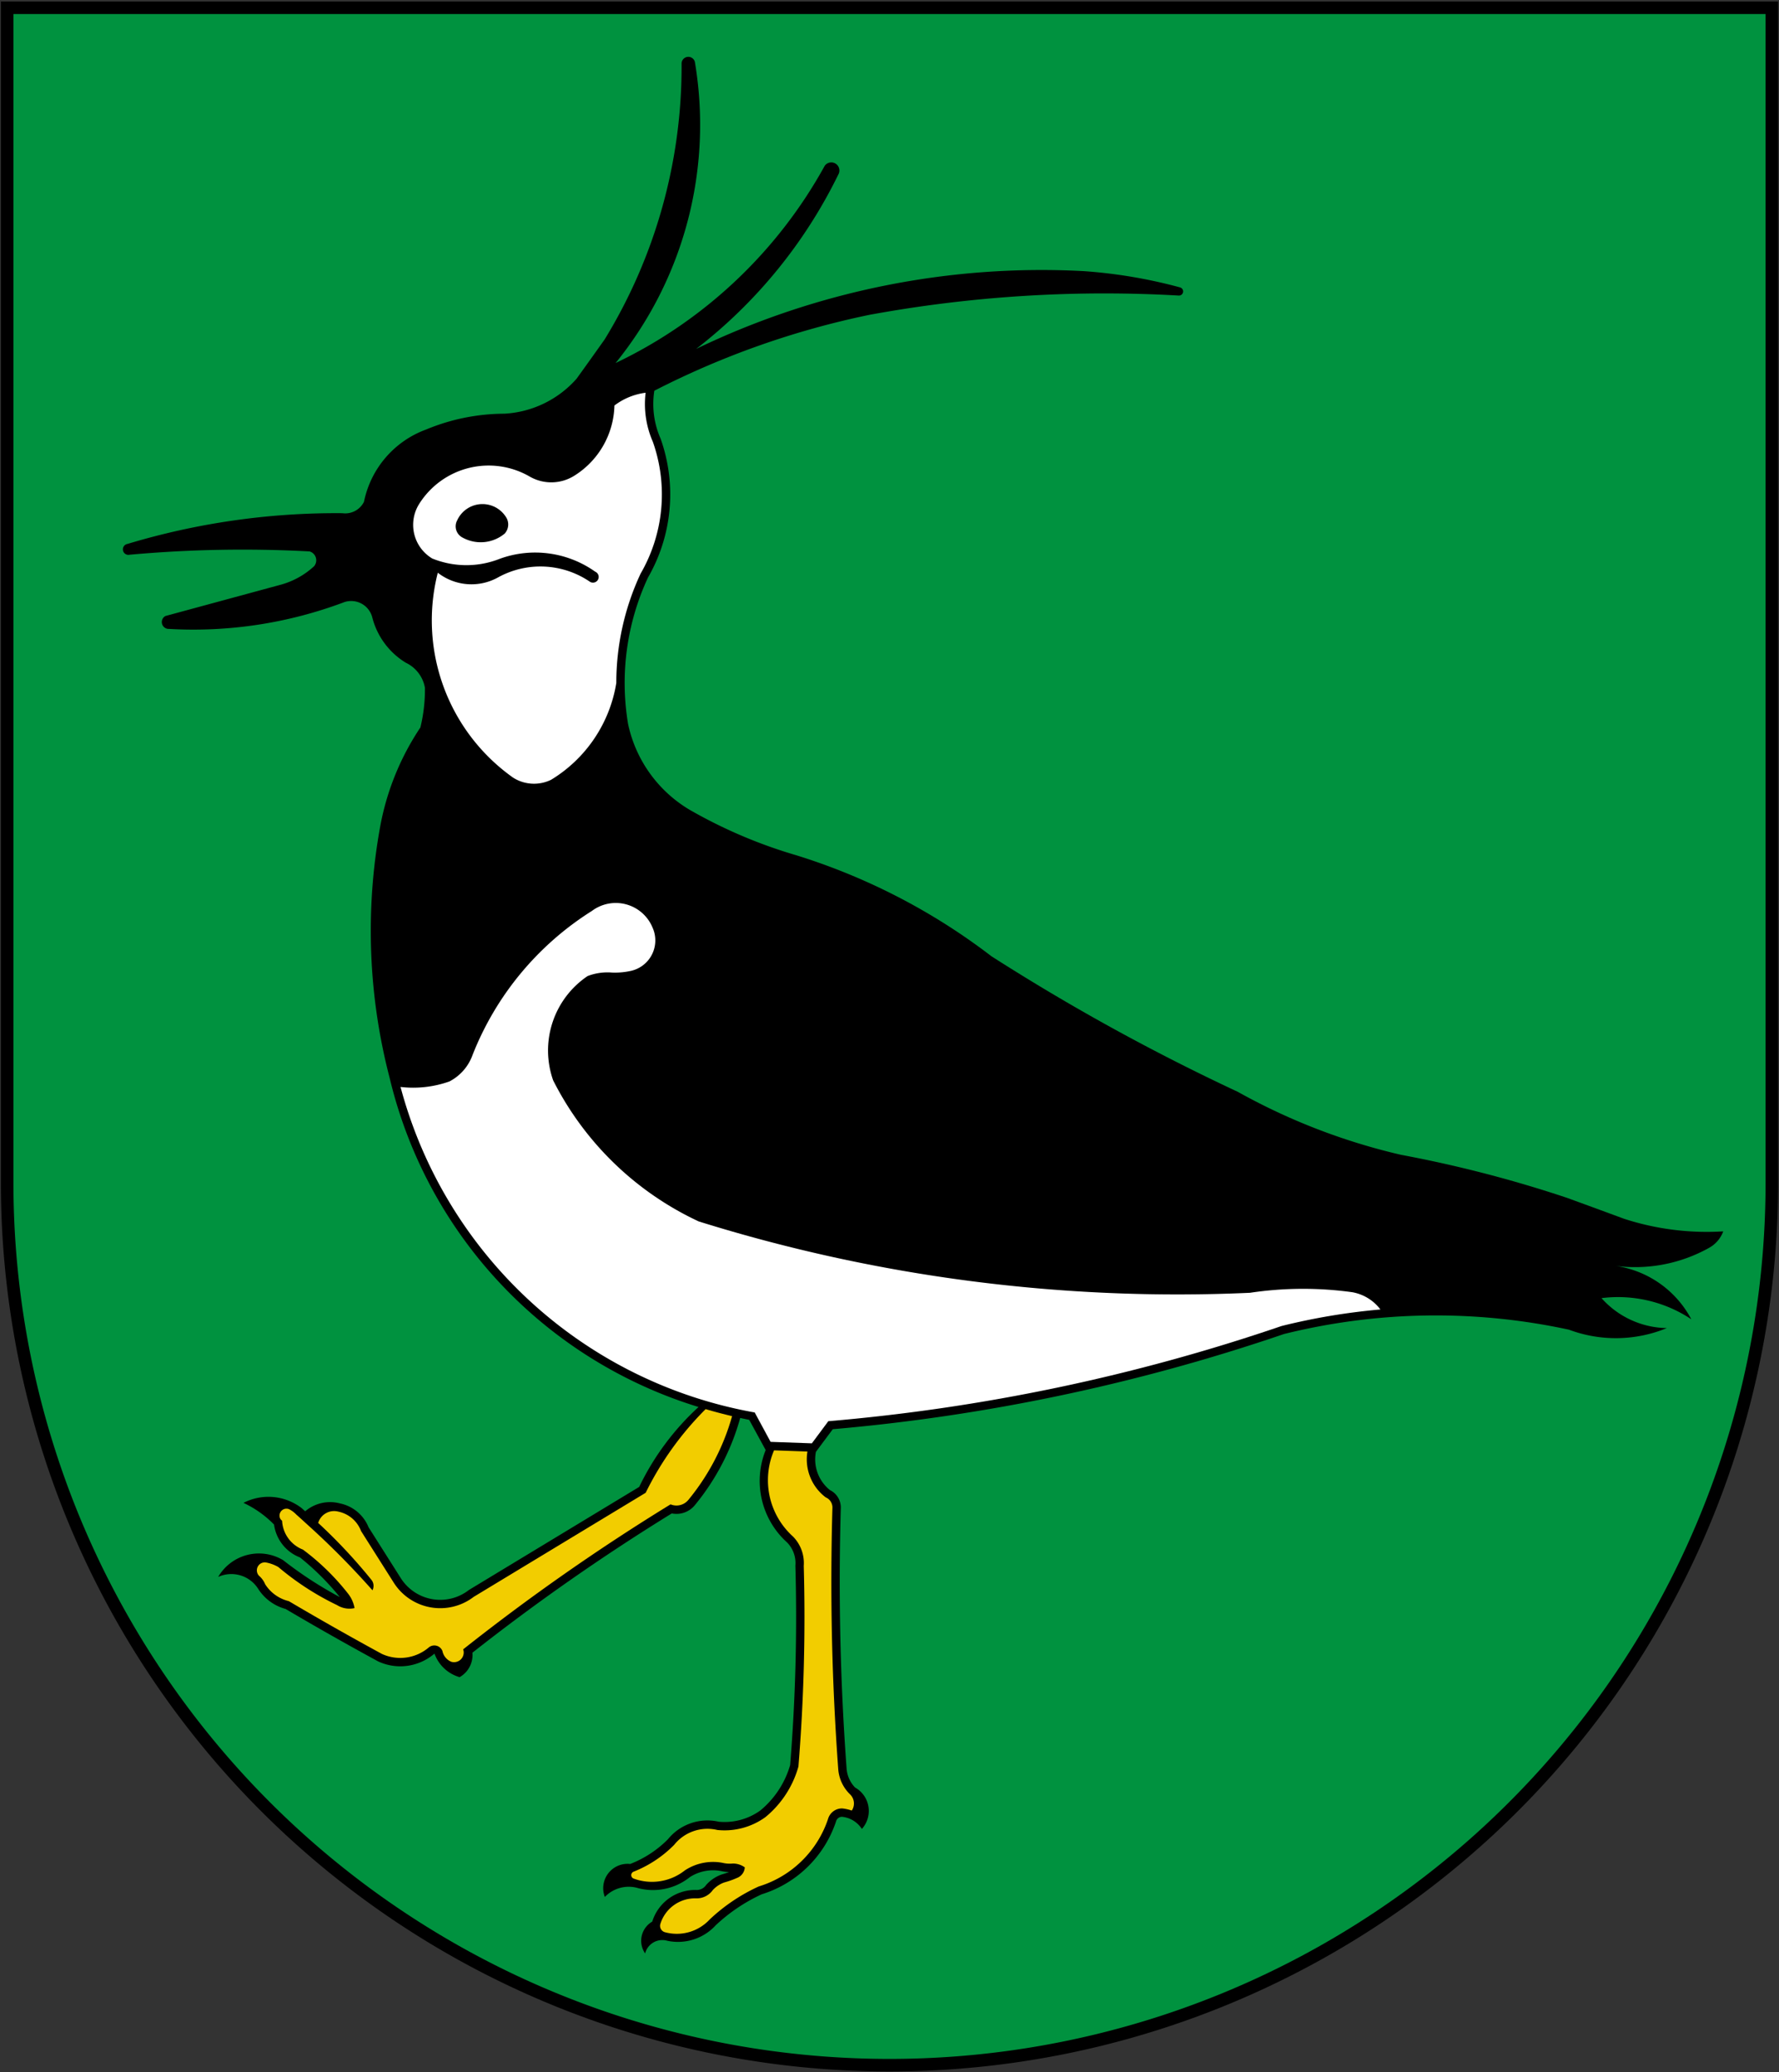 <?xml version="1.0" encoding="UTF-8" standalone="no"?>
<svg
   xmlns:dc="http://purl.org/dc/elements/1.1/"
   xmlns:cc="http://creativecommons.org/ns#"
   xmlns:rdf="http://www.w3.org/1999/02/22-rdf-syntax-ns#"
   xmlns:svg="http://www.w3.org/2000/svg"
   xmlns="http://www.w3.org/2000/svg"
   xmlns:sodipodi="http://sodipodi.sourceforge.net/DTD/sodipodi-0.dtd"
   xmlns:inkscape="http://www.inkscape.org/namespaces/inkscape"
   width="1000"
   height="1165"
   id="svg2985"
   version="1.1"
   inkscape:version="0.48.4 r9939"
   sodipodi:docname="POL_gmina_Czajkow_COA.svg">
  <rect width="100%" height="100%" fill="#333333" stroke="none"/>
  <title
     id="title3812">POL gmina Czajkow COA</title>
  <sodipodi:namedview
     pagecolor="#ffffff"
     bordercolor="#666666"
     borderopacity="1"
     objecttolerance="10"
     gridtolerance="10"
     guidetolerance="10"
     inkscape:pageopacity="0"
     inkscape:pageshadow="2"
     inkscape:window-width="1680"
     inkscape:window-height="997"
     id="namedview3024"
     showgrid="false"
     inkscape:zoom="0.6695279"
     inkscape:cx="500"
     inkscape:cy="582.5"
     inkscape:window-x="-4"
     inkscape:window-y="-4"
     inkscape:window-maximized="1"
     inkscape:current-layer="svg2985" />
  <defs
     id="defs2989" />
  <g
     inkscape:label="0"
     inkscape:groupmode="layer"
     id="g3004"
     transform="translate(0,112.638)">
    <path
       style="fill:#000000;stroke:none;stroke-width:1;fill-opacity:1"
       d="m 0.5,552.315 0,-664.104 999,0 0,664.104 a 499.5,499.547 0 0 1 -999,0 z"
       id="path3006"
       inkscape:connector-curvature="0" />
    <path
       style="fill:#00923f;stroke:none;stroke-width:1;fill-opacity:1"
       d="m 7.552,552.315 0,-657.051 984.896,0 0,657.051 a 492.448,492.495 0 0 1 -984.896,0 z"
       id="path3020"
       inkscape:connector-curvature="0" />
    <path
       style="fill:#000000;stroke:none;stroke-width:1;fill-opacity:1;stroke-miterlimit:4;stroke-dasharray:none"
       d="m 430.398,702.527 a 46.557,46.562 0 0 0 12.114,52.022 16.577,16.579 0 0 1 4.584,12.973 1036.749,1036.847 0 0 1 -2.933,112.074 51.715,51.72 0 0 1 -16.777,25.556 34.481,34.484 0 0 1 -23.37,6.311 28.602,28.605 0 0 0 -28.563,9.858 60.77,60.776 0 0 1 -21.194,13.893 13.704,13.705 0 0 0 -14.274,18.544 18.627,18.628 0 0 1 17.859,-5.194 33.1,33.103 0 0 0 29.921,-5.948 24.07,24.072 0 0 1 17.42,-3.446 22.164,22.166 0 0 0 4.673,0.577 62.944,62.95 0 0 1 -4.251,1.401 20.901,20.903 0 0 0 -8.665,5.868 6.346,6.346 0 0 1 -5.518,2.822 25.265,25.268 0 0 0 -24.79,17.78 12.461,12.462 0 0 0 -4.001,17.876 9.964,9.964 0 0 1 12.328,-7.136 28.756,28.758 0 0 0 27.377,-8.699 96.959,96.968 0 0 1 25.82,-17.392 64.047,64.053 0 0 0 41.768,-40.897 3.469,3.469 0 0 1 3.287,-2.677 15.039,15.041 0 0 1 11.252,6.829 15.089,15.091 0 0 0 -3.827,-23.289 17.205,17.207 0 0 1 -4.776,-10.902 1433.464,1433.6 0 0 1 -3.234,-146.401 10.868,10.869 0 0 0 -6.1,-9.891 22.085,22.087 0 0 1 -7.891,-21.507 l 9.474,-12.718 a 1071.293,1071.395 0 0 0 253.609,-53.507 353.602,353.635 0 0 1 160.212,-2.441 75.378,75.385 0 0 0 55.025,-0.9 50.216,50.22 0 0 1 -36.732,-16.844 74.299,74.306 0 0 1 50.478,11.881 57.438,57.443 0 0 0 -42.867,-30.045 85.312,85.32 0 0 0 52.714,-10.025 17.483,17.485 0 0 0 8.104,-9.347 150.342,150.357 0 0 1 -55.714,-7.06 7057.06,7057.727 0 0 0 -32.299,-11.846 700.439,700.506 0 0 0 -93.071,-24.115 350.725,350.758 0 0 1 -91.803,-35.425 1197.228,1197.341 0 0 1 -138.449,-76.191 351.508,351.542 0 0 0 -109.567,-56.744 276.16,276.186 0 0 1 -60.085,-25.598 73.939,73.946 0 0 1 -34.633,-48.328 140.401,140.414 0 0 1 11.229,-82.284 93.544,93.553 0 0 0 7.069,-78.029 48.242,48.246 0 0 1 -3.525,-26.951 476.263,476.308 0 0 1 120.927,-42.669 731.138,731.207 0 0 1 173.975,-10.826 2.336,2.336 0 0 0 0.621,-4.588 280.336,280.363 0 0 0 -54.321,-9.16 447.229,447.271 0 0 0 -217.704,43.746 277.979,278.006 0 0 0 79.884,-97.957 4.555,4.556 0 0 0 -7.573,-5.046 263.818,263.843 0 0 1 -117.594,110.943 212.526,212.546 0 0 0 44.576,-169.272 3.789,3.79 0 0 0 -7.464,1.007 293.999,294.027 0 0 1 -43.223,154.946 3161.714,3162.012 0 0 1 -15.789,22.104 58.347,58.353 0 0 1 -40.585,19.689 115.163,115.174 0 0 0 -43.971,8.874 54.929,54.934 0 0 0 -34.961,40.627 11.753,11.754 0 0 1 -12.152,6.429 406.922,406.96 0 0 0 -120.769,17.267 3.1,3.1 0 1 0 1.216,6.075 705.932,705.999 0 0 1 101.113,-1.854 5.196,5.197 0 0 1 2.535,8.332 45.269,45.273 0 0 1 -18.596,10.349 265863.3,265888.43 0 0 1 -64.956,17.631 3.857,3.857 0 0 0 1.964,7.255 240.638,240.661 0 0 0 98.709,-15.107 12.253,12.254 0 0 1 15.543,8.433 42.04,42.044 0 0 0 18.885,25.67 19.325,19.327 0 0 1 10.778,14.14 90.966,90.975 0 0 1 -2.564,22.263 148.145,148.159 0 0 0 -22.532,55.311 327.635,327.666 0 0 0 5.249,141.701 255.386,255.41 0 0 0 173.635,184.996 147.627,147.641 0 0 0 -33.362,44.929 l -95.697,57.927 A 26.251,26.253 0 0 1 225.474,774.825 l -18.3,-28.891 A 22.144,22.146 0 0 0 191.08,732.521 a 21.554,21.556 0 0 0 -19.526,4.43 315.267,315.297 0 0 0 -2.033,-1.813 30.66,30.663 0 0 0 -32.657,-2.924 59.068,59.073 0 0 1 17.181,12.185 23.089,23.092 0 0 0 14.566,18.486 146.952,146.966 0 0 1 22.405,22.304 218.317,218.337 0 0 1 -31.897,-20.785 26.496,26.498 0 0 0 -36.475,9.449 17.837,17.838 0 0 1 22.452,6.65 26.501,26.503 0 0 0 15.431,11.351 1700.968,1701.129 0 0 0 52.071,29.503 29.44,29.443 0 0 0 31.441,-4.253 0.184,0.185 0 0 1 0.268,0.076 21.229,21.231 0 0 0 14.05,13.017 14.298,14.299 0 0 0 7.193,-13.747 1190.082,1190.194 0 0 1 112.071,-78.301 13.341,13.343 0 0 0 12.942,-4.609 132.946,132.959 0 0 0 25.514,-49.042 l 5.067,1.058 9.254,16.971 z"
       id="path3014"
       inkscape:connector-curvature="0" />
    <path
       style="fill:#ffffff;stroke:none;stroke-width:1;fill-opacity:1"
       d="m 265.645,480.39 a 27.004,27.007 0 0 1 -13.024,14.926 60.893,60.898 0 0 1 -27.469,3.087 251.697,251.721 0 0 0 199.079,182.995 l 8.928,16.523 23.203,0.825 9.242,-12.436 a 1066.592,1066.693 0 0 0 254.786,-53.517 358.303,358.337 0 0 1 55.558,-9.29 25.323,25.325 0 0 0 -15.803,-9.704 201.556,201.575 0 0 0 -57.497,0.318 902.326,902.411 0 0 1 -309.89,-40.114 174.061,174.078 0 0 1 -81.828,-79.315 50.459,50.464 0 0 1 19.356,-58.616 31.055,31.058 0 0 1 13.784,-1.966 41.854,41.858 0 0 0 10.496,-0.935 17.536,17.538 0 0 0 12.306,-24.204 22.367,22.369 0 0 0 -34.139,-9.523 168.635,168.651 0 0 0 -67.088,80.946 z"
       id="path3008"
       inkscape:connector-curvature="0" />
    <path
       style="fill:#f2cd00;stroke:none;stroke-width:1;fill-opacity:1"
       d="m 396.64,679.524 a 175.948,175.965 0 0 0 -33.691,47.015 l -96.684,58.524 A 30.952,30.955 0 0 1 221.519,777.367 l -18.558,-29.3 a 17.442,17.444 0 0 0 -12.958,-10.966 9.307,9.308 0 0 0 -11.143,6.398 304.509,304.538 0 0 1 29.91,31.973 5.42,5.42 0 0 1 0.603,5.892 461.369,461.413 0 0 0 -37.55,-37.802 310.566,310.596 0 0 0 -5.287,-4.786 14.546,14.547 0 0 0 -4.013,-2.984 3.885,3.886 0 0 0 -4.808,5.634 31.887,31.89 0 0 1 0.855,0.908 18.388,18.39 0 0 0 11.706,16.155 133.169,133.182 0 0 1 25.367,24.746 18.269,18.271 0 0 1 3.658,8.143 13.101,13.103 0 0 1 -9.813,-1.673 154.456,154.47 0 0 1 -33.02,-21.406 21.795,21.797 0 0 0 -7.231,-2.617 4.481,4.481 0 0 0 -3.715,7.446 12.842,12.843 0 0 1 3.54,4.849 21.8,21.802 0 0 0 13.28,9.487 1696.267,1696.427 0 0 0 52.364,29.686 24.739,24.742 0 0 0 26.356,-3.688 4.886,4.886 0 0 1 7.633,2.026 8.295,8.296 0 0 0 5.057,6.088 5.44,5.441 0 0 0 6.608,-7.02 1194.783,1194.896 0 0 1 116.579,-81.509 8.64,8.641 0 0 0 9.994,-2.496 128.925,128.937 0 0 0 24.586,-47.089 282.848,282.875 0 0 1 -14.879,-3.939 z"
       id="path3016"
       inkscape:connector-curvature="0" />
    <path
       style="fill:#ffffff;stroke:none;stroke-width:1;fill-opacity:1"
       d="M 362.906 220.781 A 36.672 36.676 0 0 0 345.375 227.969 A 47.899 47.904 0 0 1 322.656 267.531 A 24.286 24.289 0 0 1 297.75 267.906 A 46.123 46.127 0 0 0 235.594 283.344 A 22.052 22.054 0 0 0 242.969 313.969 A 51.001 51.006 0 0 0 281.031 314.094 A 58.282 58.287 0 0 1 334.562 321.375 A 3.207 3.207 0 1 1 331.406 326.906 A 49.37 49.374 0 0 0 280.188 324.469 A 30.774 30.777 0 0 1 246.094 321.969 A 108.286 108.296 0 0 0 288.375 437.125 A 21.855 21.857 0 0 0 309.812 438.344 A 78.304 78.312 0 0 0 346.438 383.906 A 145.102 145.116 0 0 1 360.094 322.469 A 88.843 88.851 0 0 0 366.969 248.344 A 52.943 52.948 0 0 1 362.906 220.781 z M 271.156 283.375 A 15.615 15.617 0 0 1 284.312 290.5 A 7.609 7.61 0 0 1 283.719 299.938 A 21.083 21.085 0 0 1 260.094 302.25 A 7.099 7.1 0 0 1 257 292.5 A 15.615 15.617 0 0 1 271.156 283.375 z "
       transform="translate(0,-112.638)"
       id="path3010" />
    <path
       style="fill:#f2cd00;stroke:none;stroke-width:1;fill-opacity:1"
       d="m 435.106,702.695 a 42.622,42.626 0 0 0 10.66,48.458 21.278,21.28 0 0 1 6.037,16.495 1041.45,1041.548 0 0 1 -2.991,112.788 56.416,56.421 0 0 1 -18.555,28.443 39.182,39.186 0 0 1 -27.012,7.233 23.901,23.903 0 0 0 -24.279,8.343 66.216,66.222 0 0 1 -22.921,15.143 2.07,2.07 0 0 0 0.09,3.808 29.77,29.773 0 0 0 28.861,-4.597 28.771,28.774 0 0 1 21.159,-4.239 17.462,17.464 0 0 0 5.811,0.392 11.438,11.439 0 0 1 6.683,2.155 6.741,6.742 0 0 1 -3.861,5.73 52.66,52.665 0 0 1 -7.78,2.795 16.2,16.202 0 0 0 -6.372,4.296 11.047,11.048 0 0 1 -9.358,4.601 20.435,20.437 0 0 0 -20.097,14.45 3.712,3.713 0 0 0 2.587,4.593 25.234,25.237 0 0 0 25.211,-7.218 101.66,101.669 0 0 1 27.499,-18.497 59.346,59.351 0 0 0 38.934,-37.825 8.17,8.171 0 0 1 7.995,-6.049 23.719,23.721 0 0 1 5.386,1.205 7.15,7.151 0 0 0 -0.976,-9.134 21.906,21.908 0 0 1 -6.648,-14.417 1438.166,1438.301 0 0 1 -3.244,-146.804 6.167,6.168 0 0 0 -3.8,-5.73 26.774,26.777 0 0 1 -10.251,-25.749 L 435.104,702.695 z"
       id="path3018"
       inkscape:connector-curvature="0" />
  </g>
  <g
     inkscape:label="jpg"
     inkscape:groupmode="layer"
     id="g3022"
     transform="translate(0,112.638)" />
</svg>
